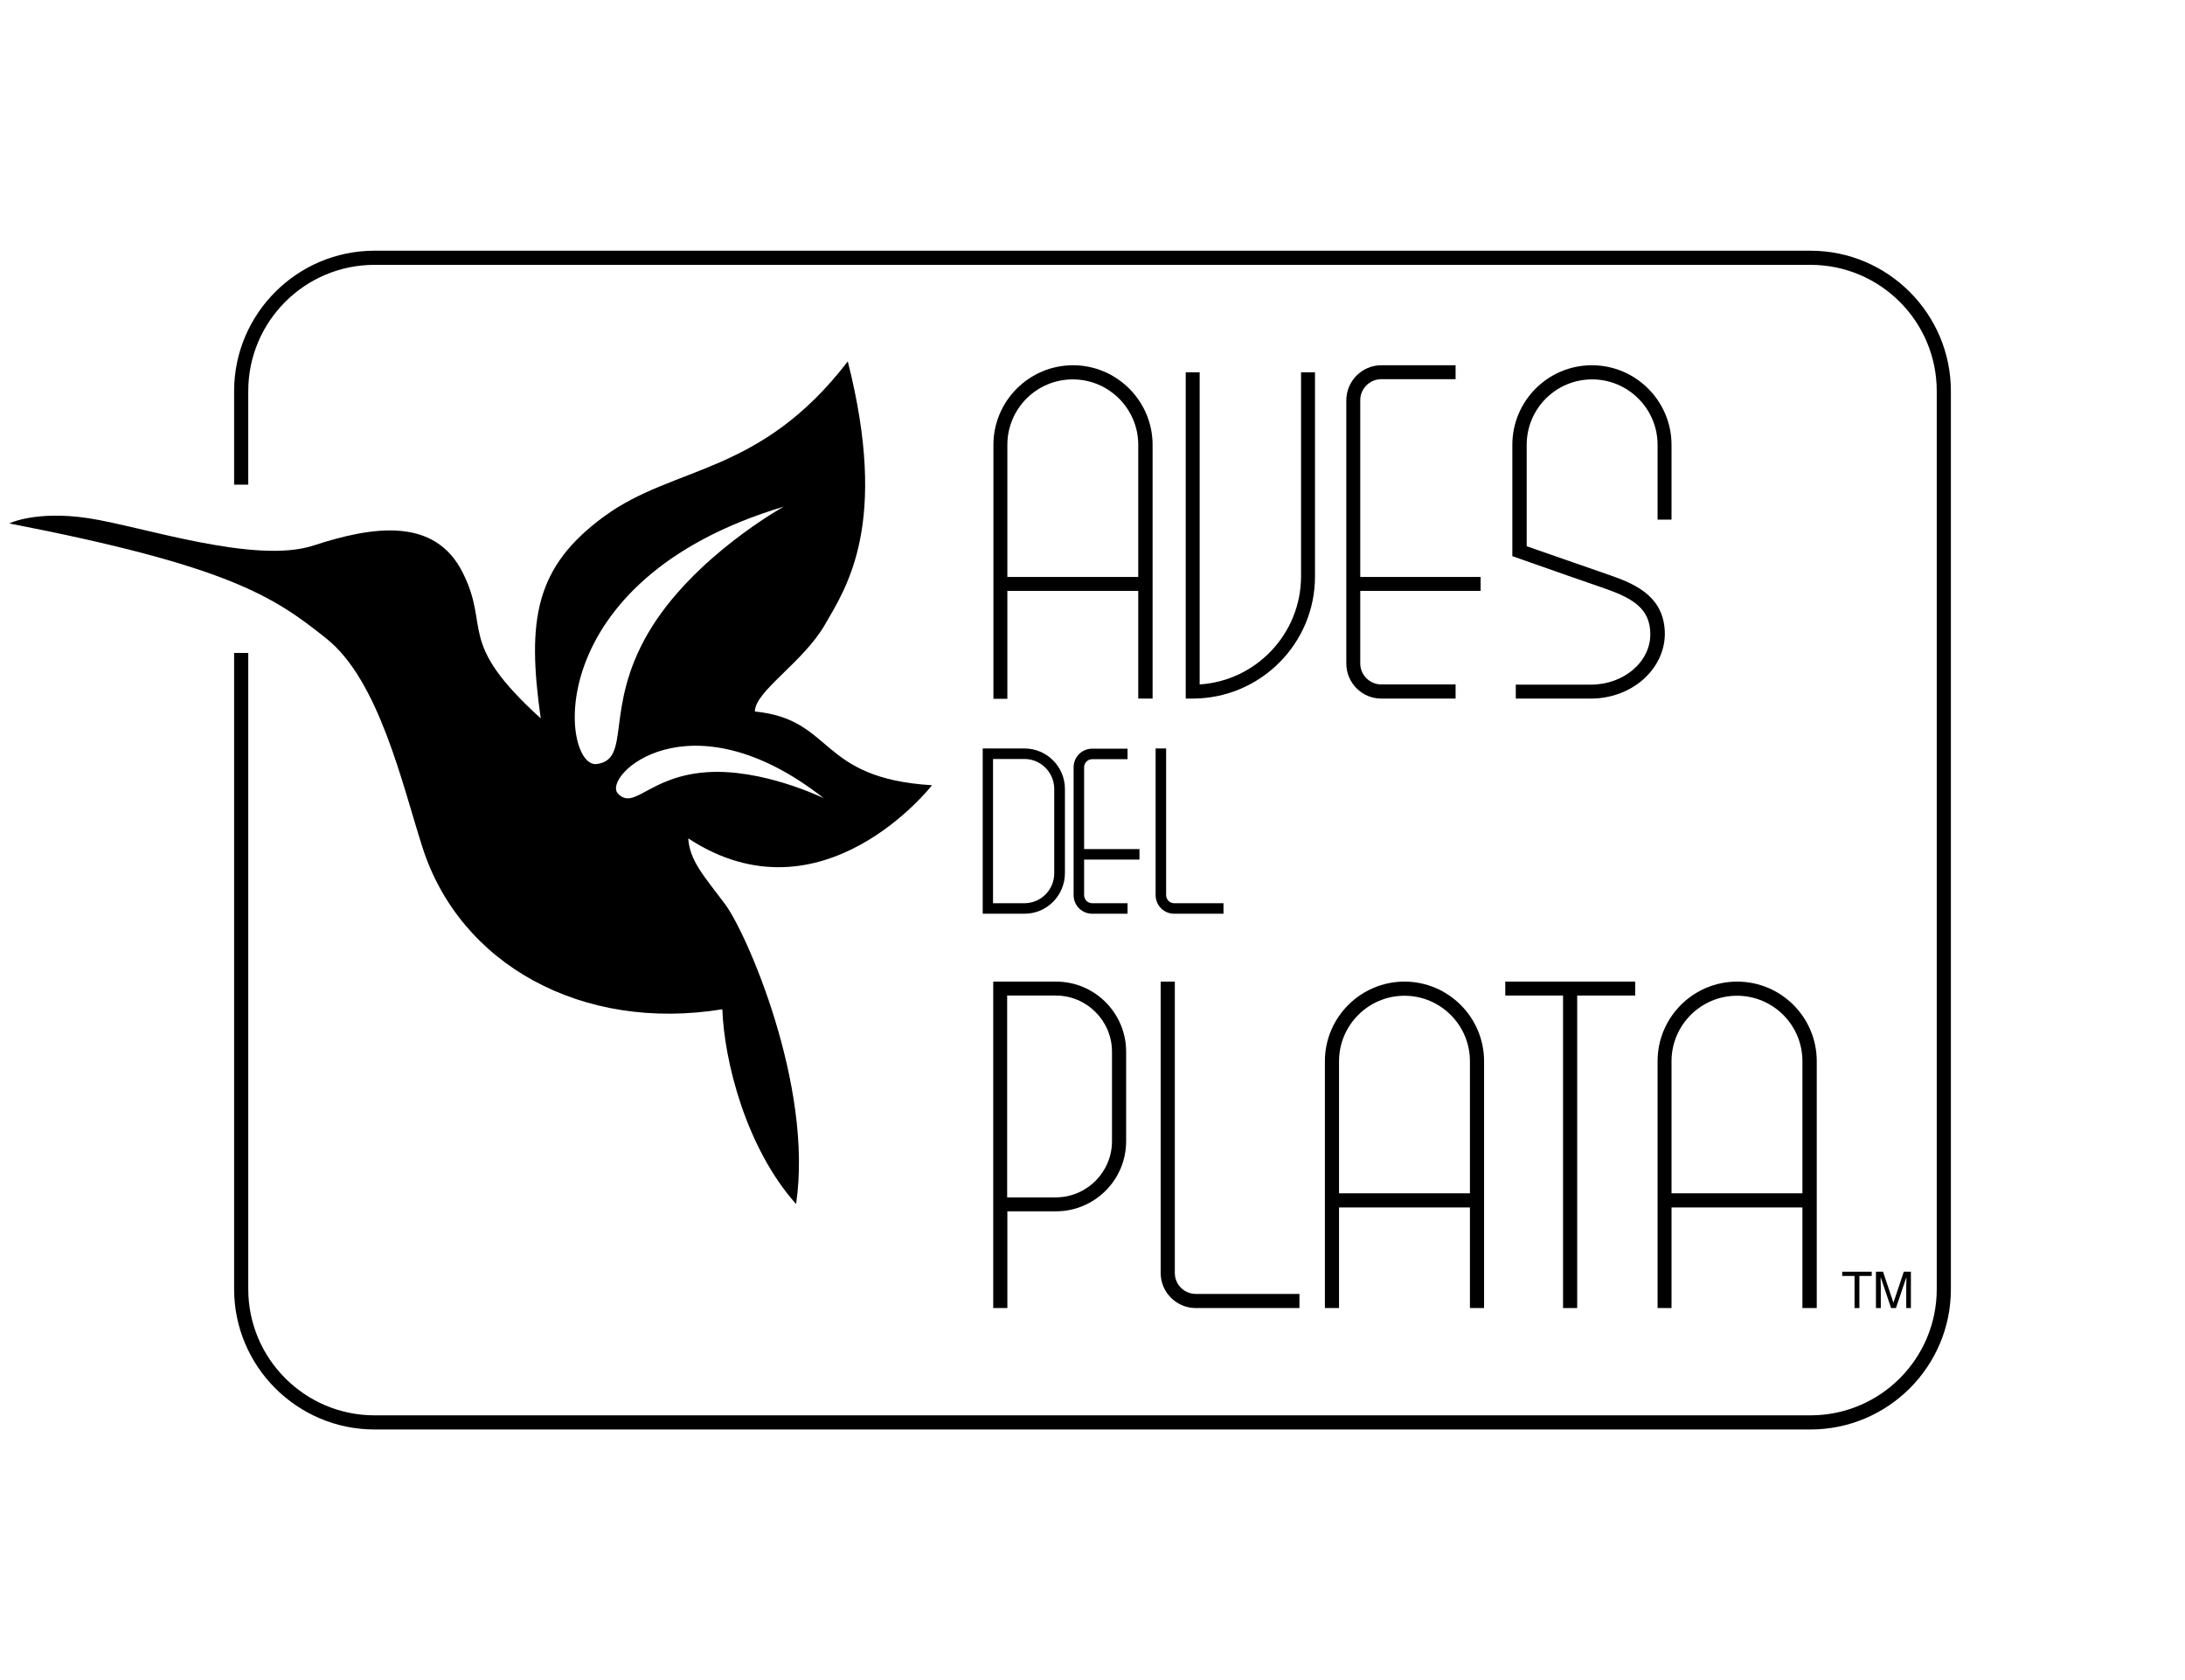 <?xml version="1.0" encoding="UTF-8"?> <svg xmlns="http://www.w3.org/2000/svg" xmlns:xlink="http://www.w3.org/1999/xlink" version="1.1" id="Layer_1" x="0px" y="0px" viewBox="0 0 108.17 83.17" style="enable-background:new 0 0 108.17 83.17;" xml:space="preserve"> <style type="text/css"> .st0{fill-rule:evenodd;clip-rule:evenodd;} </style> <g> <path d="M46.14,38.87c-5.69-0.35-4.82-3.26-8.77-3.65c0-1,2.39-2.43,3.47-4.3c1.08-1.87,3.17-4.99,1.13-13.03 c-4.34,5.65-8.55,5.12-12.03,7.65c-3.47,2.52-3.86,5.16-3.17,10.02c-4.21-3.82-2.47-4.43-3.86-7.21c-1.39-2.78-4.47-2.3-7.38-1.35 c-2.91,0.96-8.55-0.96-11.16-1.35c-2.61-0.39-3.91,0.26-3.91,0.26c10.87,2.11,13.1,3.62,15.7,5.7c2.61,2.08,3.76,7.24,4.75,10.32 c1.85,5.81,7.9,9.16,14.85,8.03c0.09,2.56,1.17,6.86,3.65,9.64c0.87-5.86-2.47-13.46-3.52-14.85c-1.04-1.39-1.74-2.13-1.82-3.25 C40.71,45.85,46.14,38.87,46.14,38.87z M29.54,37.82c-1.74,0.23-2.95-9.09,9.26-12.74c0,0-4.51,2.49-6.71,6.25 C29.89,35.1,31.28,37.59,29.54,37.82z M34.92,38.23c-2.8,0.22-3.53,1.9-4.33,1.05c-0.8-0.85,3.51-5,10.19,0.23 C40.77,39.51,37.72,38.01,34.92,38.23z"></path> <g> <path d="M59.04,34.58H58.7V18.43h0.69v15.45c2.8-0.18,5.02-2.51,5.02-5.36V18.43h0.69v10.09C65.11,31.86,62.39,34.58,59.04,34.58z "></path> <g> <path d="M72.06,34.58h-3.68c-0.96,0-1.73-0.78-1.73-1.74V19.82c0-0.96,0.78-1.74,1.73-1.74h3.68v0.69h-3.68 c-0.57,0-1.04,0.47-1.04,1.04v13.03c0,0.57,0.47,1.04,1.04,1.04h3.68V34.58z"></path> <rect x="66.99" y="28.56" width="6.31" height="0.69"></rect> </g> <path d="M78.76,34.58h-3.72v-0.69h3.72c1.62,0,2.94-1.12,2.94-2.49c0-1.24-0.81-1.76-2.2-2.25c-0.61-0.21-1.22-0.43-1.84-0.64 l-2.79-0.98v-5.51c0-2.17,1.76-3.94,3.94-3.94c2.17,0,3.94,1.77,3.94,3.94v3.7h-0.69v-3.7c0-1.79-1.46-3.24-3.24-3.24 c-1.79,0-3.24,1.45-3.24,3.24v5.02l2.33,0.81c0.61,0.21,1.23,0.43,1.84,0.64c1.29,0.45,2.67,1.09,2.67,2.91 C82.39,33.16,80.76,34.58,78.76,34.58z"></path> <g> <path d="M57.04,34.58h-0.69V22.02c0-1.79-1.46-3.24-3.24-3.24c-1.79,0-3.24,1.45-3.24,3.24v12.57h-0.69V22.02 c0-2.17,1.77-3.94,3.94-3.94c2.17,0,3.94,1.77,3.94,3.94V34.58z"></path> <rect x="49.51" y="28.56" width="7.18" height="0.69"></rect> </g> </g> <g> <g> <path d="M89.92,64.75h-0.69V52.53c0-1.79-1.45-3.24-3.24-3.24c-1.79,0-3.24,1.46-3.24,3.24v12.22h-0.69V52.53 c0-2.17,1.76-3.94,3.94-3.94s3.94,1.77,3.94,3.94V64.75z"></path> <rect x="82.39" y="59.07" width="7.18" height="0.7"></rect> </g> <g> <path d="M73.46,64.75h-0.69V52.53c0-1.79-1.46-3.24-3.24-3.24c-1.79,0-3.24,1.46-3.24,3.24v12.22h-0.7V52.53 c0-2.17,1.77-3.94,3.94-3.94c2.17,0,3.94,1.77,3.94,3.94V64.75z"></path> <rect x="65.94" y="59.07" width="7.18" height="0.7"></rect> </g> <path d="M49.86,64.75h-0.69c0-0.16,0-15.7,0-15.81v-0.35h3.11c1.92,0,3.47,1.56,3.47,3.47v4.43c0,1.92-1.56,3.47-3.47,3.47h-2.41 V64.75z M49.86,59.27h2.41c1.53,0,2.78-1.25,2.78-2.78v-4.43c0-1.53-1.25-2.78-2.78-2.78h-2.41c0,0.1,0,0.21,0,0.33V59.27z"></path> <path d="M64.33,64.75H59.2c-0.96,0-1.74-0.78-1.74-1.74V48.59h0.7v14.42c0,0.58,0.47,1.04,1.04,1.04h5.13V64.75z"></path> <rect x="74.52" y="48.59" width="6.43" height="0.69"></rect> <rect x="77.38" y="48.94" width="0.7" height="15.81"></rect> </g> <g> <g> <path d="M55.82,45.23h-1.75c-0.51,0-0.92-0.41-0.92-0.92v-6.33c0-0.51,0.41-0.92,0.92-0.92h1.75v0.52h-1.75 c-0.22,0-0.4,0.18-0.4,0.4v6.33c0,0.22,0.18,0.4,0.4,0.4h1.75V45.23z"></path> <rect x="53.41" y="42.03" width="3" height="0.52"></rect> </g> <path d="M60.57,45.23h-2.44c-0.51,0-0.92-0.41-0.92-0.92v-7.26h0.52v7.26c0,0.22,0.18,0.4,0.4,0.4h2.44V45.23z"></path> <path d="M50.72,45.23h-2.07v-8.18h2.07c1.1,0,2,0.9,2,2v4.18C52.71,44.34,51.82,45.23,50.72,45.23z M49.16,44.71h1.55 c0.82,0,1.48-0.66,1.48-1.48v-4.18c0-0.81-0.66-1.48-1.48-1.48h-1.55V44.71z"></path> </g> <path d="M89.63,70.76H18.54c-3.83,0-6.95-3.12-6.95-6.95V32.32h0.7v31.49c0,3.45,2.81,6.25,6.25,6.25h71.09 c3.45,0,6.25-2.8,6.25-6.25V19.36c0-3.45-2.8-6.25-6.25-6.25H18.54c-3.45,0-6.25,2.8-6.25,6.25v4.63h-0.7v-4.63 c0-3.83,3.12-6.95,6.95-6.95h71.09c3.83,0,6.95,3.12,6.95,6.95v44.46C96.58,67.65,93.46,70.76,89.63,70.76z"></path> <g> <polygon class="st0" points="91.2,62.95 92.66,62.95 92.66,63.16 92.05,63.16 92.05,64.75 91.81,64.75 91.81,63.16 91.2,63.16 91.2,62.95 "></polygon> <path class="st0" d="M94.37,64.75v-1.06c0-0.05,0.01-0.28,0.01-0.45h-0.01l-0.51,1.51h-0.24l-0.51-1.51h-0.01 c0,0.17,0.01,0.39,0.01,0.45v1.06h-0.24v-1.8h0.35l0.51,1.52h0.01l0.51-1.52h0.35v1.8H94.37L94.37,64.75z"></path> </g> </g> </svg> 